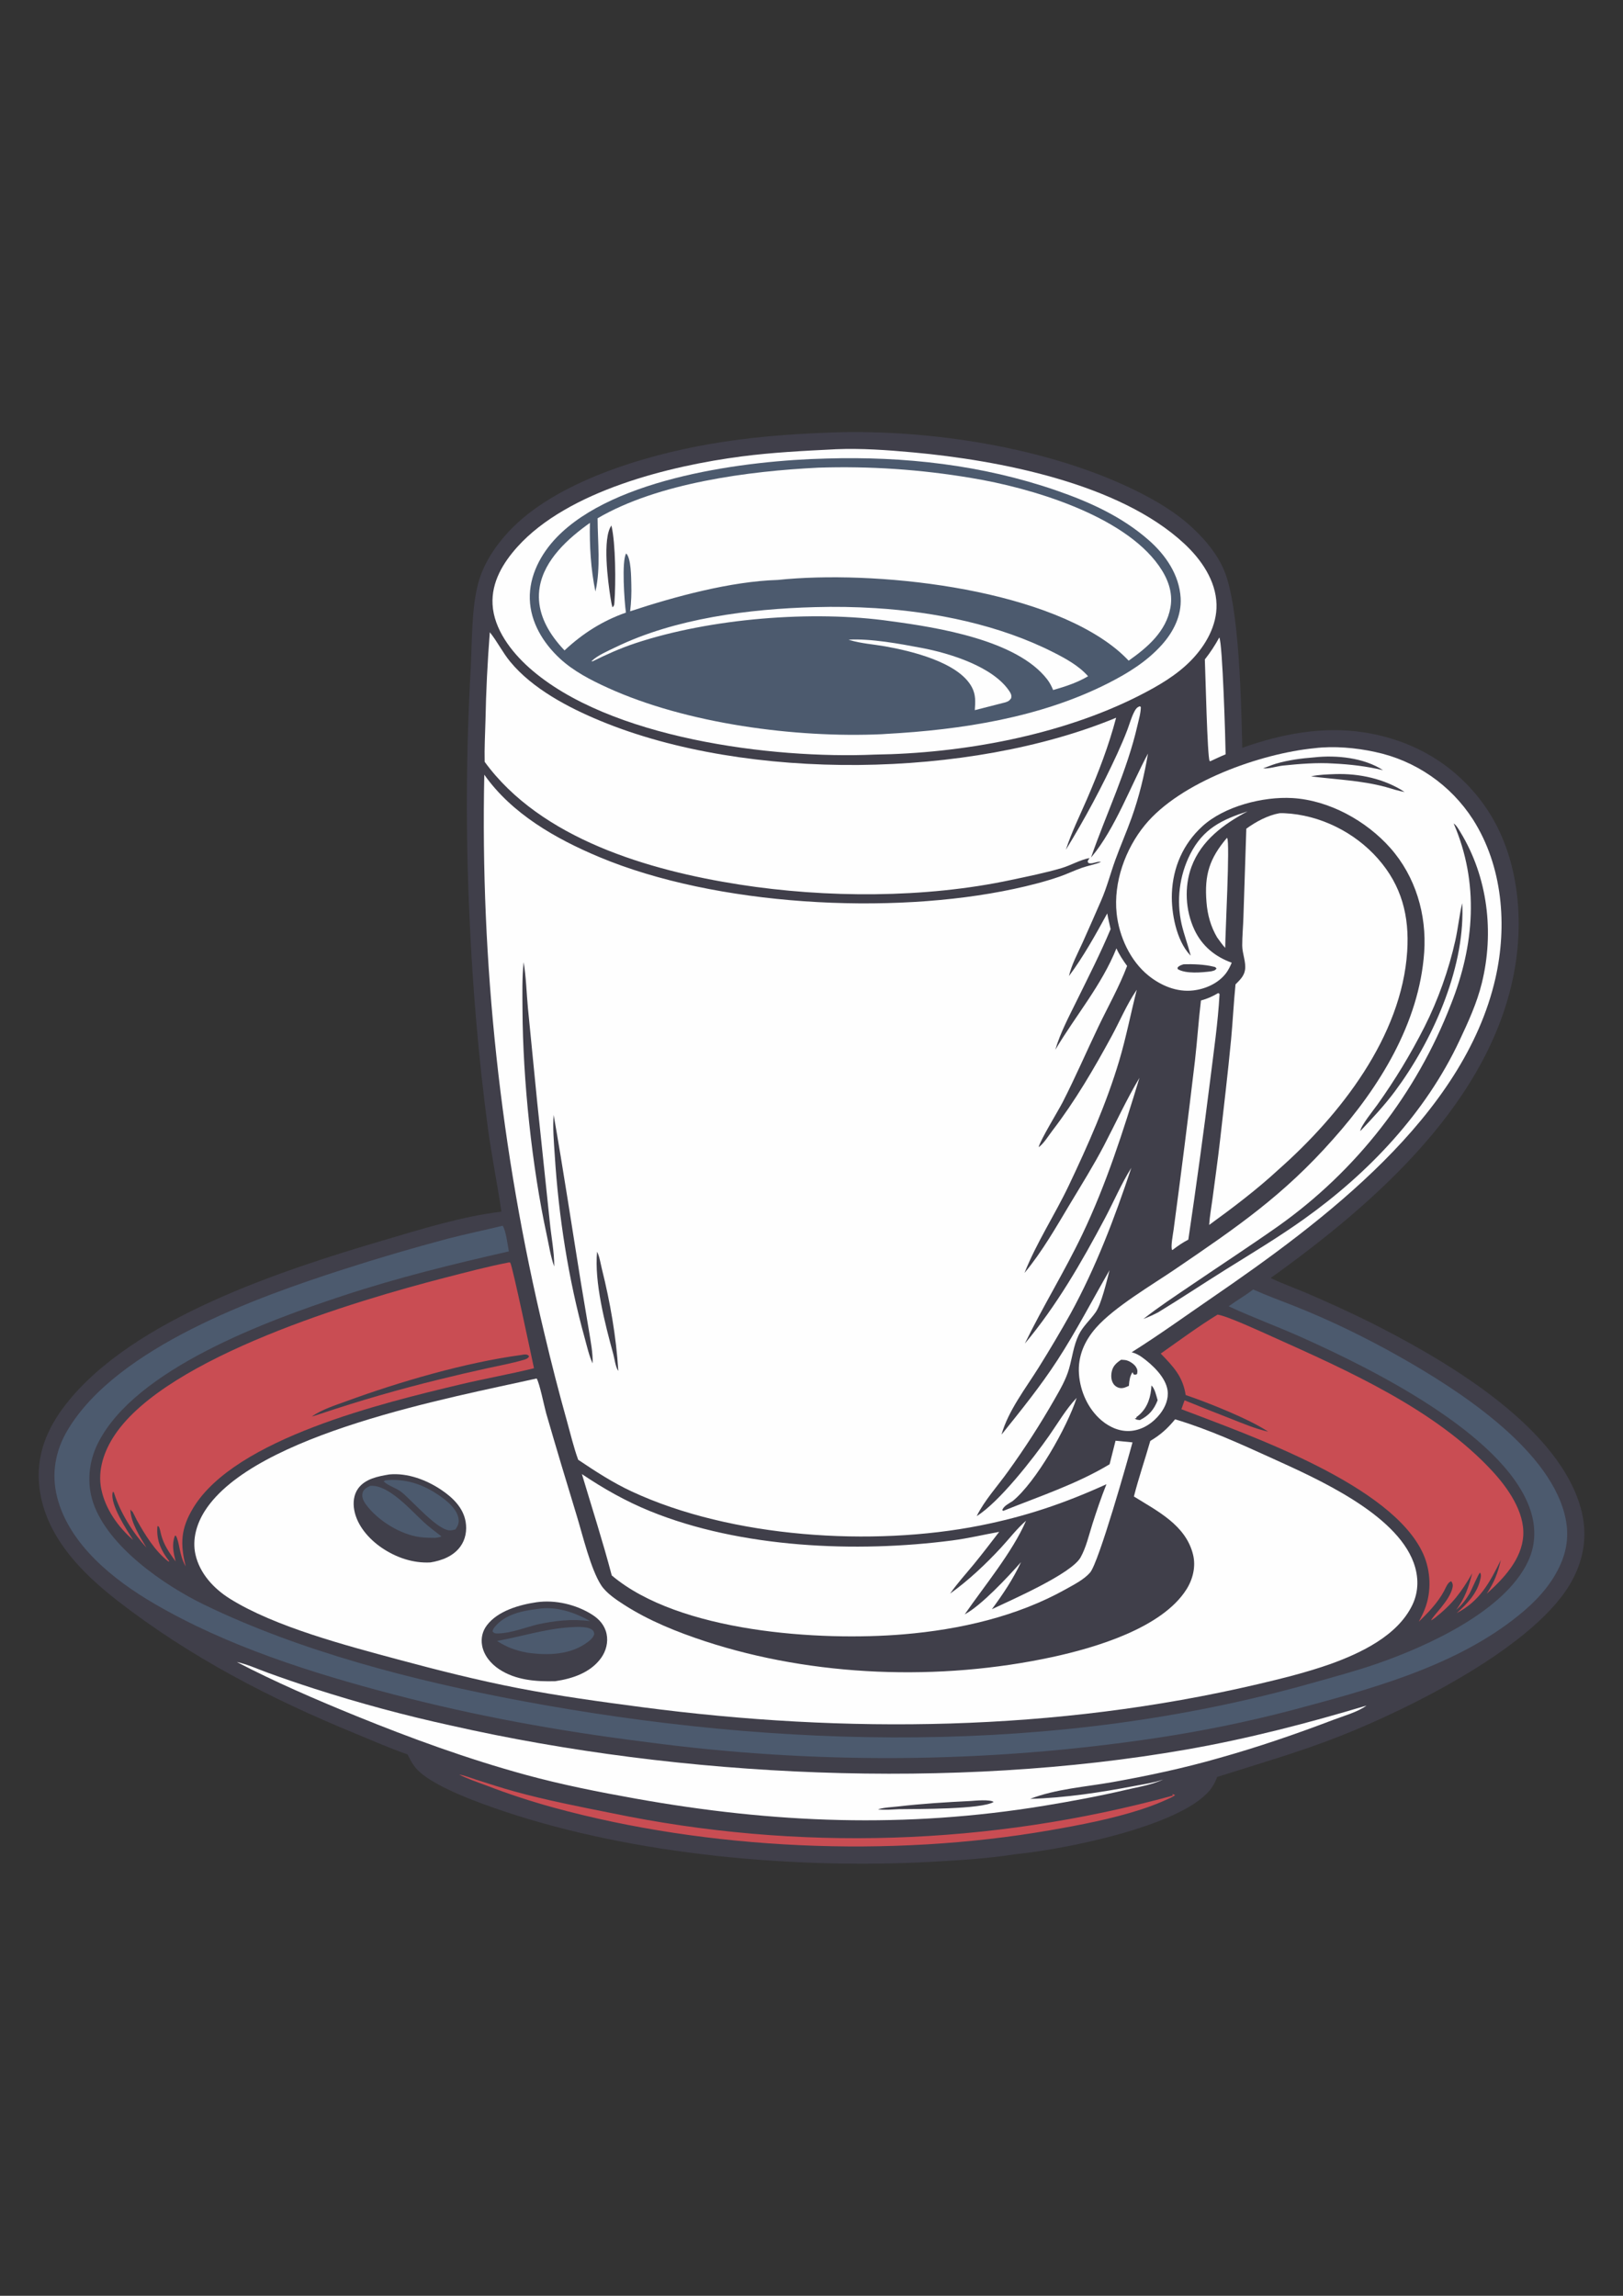 <?xml version="1.0" encoding="utf-8"?>
<!-- Generator: Adobe Illustrator 27.0.0, SVG Export Plug-In . SVG Version: 6.00 Build 0)  -->
<svg version="1.1" id="Слой_1" xmlns="http://www.w3.org/2000/svg" xmlns:xlink="http://www.w3.org/1999/xlink" x="0px" y="0px"
	 viewBox="0 0 595.28 841.89" style="enable-background:new 0 0 595.28 841.89;" xml:space="preserve">
<rect x="0" y="0" width="595.28" height="841.89" fill="#333333" stroke="none"/>
<style type="text/css">
	.st0{fill:#403F4A;}
	.st1{fill:#FEFEFE;}
	.st2{fill:#C94D53;}
	.st3{fill:#4C5A6E;}
</style>
<g>
	<path class="st0" d="M303.44,158.67c0.86-0.05,1.72-0.08,2.58-0.11c35.18-1.09,77.91,5.47,109.78,20.98
		c7.79,3.79,15.5,8.26,21.82,14.25c4.7,4.45,8.82,9.38,11.36,15.39c5.65,13.34,6.28,49.36,6.66,65.05
		c14.4-5.11,29.62-8.04,44.89-5.62c17.81,2.82,33.13,11.73,43.69,26.43c12.06,16.78,14.81,39.33,11.51,59.32
		c-8.1,49.1-51.33,86.83-89.69,114.3c4.26,2.05,8.77,3.65,13.12,5.5c7.76,3.31,15.42,6.83,23,10.55
		c26.64,13.4,67.41,36.74,77.09,66.52c3.13,9.64,2.32,18.85-2.36,27.84c-12.67,24.34-60.38,47.7-85.34,57.55
		c-14.71,5.81-30.05,10.22-45.12,15c-0.66,1.8-1.54,3.49-2.77,4.96c-11.17,13.37-54.19,21.72-70.88,23.33
		c-9.98,1.58-20.42,2.23-30.5,2.8c-50.31,2.8-109.36-2.41-157.21-18.41c-8.5-2.84-24.94-8.66-31.4-14.73
		c-1.96-1.84-3.02-3.85-4.2-6.21c-6.53-2.27-12.96-5.12-19.35-7.74c-31.09-12.77-60.28-27.88-86.91-48.53
		c-13.44-10.42-26.59-23.82-28.74-41.47c-1.44-11.86,2.72-21.84,9.98-31.03c24.51-31.04,78.92-48.78,116.04-59.72
		c13.82-4.07,29.11-8.87,43.42-10.54c-1.51-10.3-3.6-20.5-4.99-30.84c-3.35-24.99-5.62-51.8-6.71-77.03
		c-1.44-30.68-1.28-61.41,0.48-92.08c0.46-9.51,0.27-21.59,2.75-30.66c1.91-7,6.15-13.39,11.04-18.67
		c16.98-18.34,49.87-28.07,73.86-32.22C274.6,160.37,288.96,159.18,303.44,158.67z"/>
	<path class="st1" d="M450.01,307.25c0.03,0.03,0.07,0.06,0.1,0.1c1.07,1.57-0.73,35.14-0.73,40.25c-1.1-1.2-2.02-2.54-2.98-3.86
		c-2.36-4.02-3.53-8.32-3.89-12.95C441.71,320.79,443.59,314.84,450.01,307.25z"/>
	<path class="st1" d="M447.21,233.77c1.2,1.97,2.26,37.75,2.32,42.85c-1.9,0.78-3.76,1.68-5.63,2.54l-0.24-0.11
		c-0.84-1.38-1.54-32.4-1.75-37.23C443.9,239.3,445.67,236.6,447.21,233.77z"/>
	<path class="st1" d="M446.72,364.21c0.44,0.04,0.23-0.04,0.58,0.34c-0.56,10.43-2.14,21-3.41,31.38
		c-2.46,19.58-5.14,39.14-8.04,58.66c-2.07,1.05-3.96,2.37-5.79,3.78l-0.15,0.01c-0.64-0.95,0.37-6.07,0.55-7.5
		c2.77-20.65,5.38-41.31,7.83-62c0.84-7.32,1.31-14.67,2.19-21.99C442.77,366.26,444.69,365.44,446.72,364.21z"/>
	<path class="st2" d="M168.4,650.73c2.1,0.36,4.34,1.29,6.38,1.94c4.62,1.46,9.21,2.97,13.88,4.26c11.77,3.25,23.73,5.57,35.69,7.96
		c68.16,14.15,138.69,11.94,205.84-6.43l-0.19-0.56l1.02,0.36c-0.51,0.43-1.13,0.71-1.71,1.03c-3.51,1.65-7.13,3.08-10.82,4.27
		c-10.85,3.5-22.25,5.68-33.46,7.63c-58.28,10.13-125.28,7.24-182.34-8.43c-8.19-2.26-16.26-4.91-24.18-7.96
		C175.12,653.54,171.6,652.38,168.4,650.73z"/>
	<path class="st1" d="M86.85,609.47c3.83,0.82,7.7,2.61,11.4,3.95c5.61,2.04,11.27,3.98,16.95,5.81
		c16.56,5.33,33.37,9.86,50.36,13.57c84.55,19.11,184.11,23.71,269.59,8.77c22.4-3.92,44.29-9.59,66.05-16.12
		c-3.14,2.35-8.45,3.82-12.13,5.22c-13.88,5.28-27.6,9.99-41.89,14c-12.79,3.68-26,6.51-39.09,8.84c-9.9,1.76-20.88,2.51-30.25,6.15
		c12.75-0.34,26.01-2.38,38.53-4.78c3.27-0.62,6.79-1.13,9.94-2.2l0.35-0.12c-1.22,0.56-2.45,1.01-3.73,1.41
		c-3.31,1.04-6.69,1.62-10.06,2.41c-9.93,2.32-19.78,4.14-29.84,5.8c-51,8.37-99.2,6.46-149.88-2.61
		c-13.53-2.42-27.1-5.1-40.36-8.73c-21.2-5.8-42.15-13.42-62.49-21.71C115.63,623.15,100.89,616.79,86.85,609.47z"/>
	<path class="st0" d="M356.06,660.44c1.65-0.13,7.13-0.64,8.38,0.36c-4.55,2.74-27.75,2.55-34.69,2.65
		c-2.55,0.1-5.21,0.36-7.74,0.06c2.27-0.73,5-0.79,7.36-1.06C338.25,661.42,347.13,660.87,356.06,660.44z"/>
	<path class="st2" d="M446.57,482.09c3.3,0.37,16.35,6.41,20.14,8.11c27.64,12.41,59.82,26.68,80.67,49.3
		c5.61,6.08,11.83,14.86,11.32,23.58c-0.51,8.75-7.25,15.83-13.4,21.35c2.72-4.16,4.05-7.47,5.16-12.34
		c-4.07,8.28-7.72,15.07-16.16,19.43c3.86-3.45,7.49-7.18,8.65-12.37c0.21-0.91,0.4-1.65-0.1-2.46c-0.6,0.36-3.12,6.4-3.77,7.52
		c-1.25,2.17-2.79,4.21-4.67,5.85c-0.1,0.09-0.21,0.18-0.32,0.27c3.16-4.04,4.61-8.48,5.89-13.38c-4.11,7.08-7.3,11.31-13.75,16.4
		c-0.43,0.31-0.87,0.59-1.3,0.88c0.34-1.49,6.82-7.19,7.84-12.12c0.19-0.94,0.06-1.45-0.47-2.24c-1.28,0.27-2.04,2.42-2.62,3.51
		c-2.27,4.27-5.81,7.96-9.28,11.29c0.81-1.5,1.58-3.06,2.2-4.64c2.49-6.36,2.19-13.91-0.56-20.11
		c-11.27-25.36-63.67-43.55-88.73-53.15l1.17-3.26c5.61,2.29,11.25,4.54,16.9,6.73c4.51,1.76,9,3.7,13.74,4.76
		c-6.75-4.57-22.21-10.72-30.24-13.43c-1.04-6.83-4.55-10.44-9.15-15.2C432.59,491.54,439.42,486.48,446.57,482.09z"/>
	<path class="st2" d="M186.74,462.93l0.4,0.08c0.88,1.37,7.82,34.66,8.72,38.74c-9.01,2.22-18.18,3.82-27.21,5.98
		c-27.82,6.66-82.32,19.68-97.76,45.2c-4.57,7.55-4.88,13.11-2.77,21.49c-2.5-4.26-2.17-8.85-3.65-11.31l-0.38,0.16
		c-1.14,3.36-0.45,6,0.32,9.33c-2.32-3.21-4.28-5.96-5.32-9.83c-0.23-0.87-0.43-2.41-0.96-3.07c-0.05-0.06-0.12-0.11-0.18-0.17
		l0.04-0.36l0.4,0.54l-0.63-0.04c-0.01,0.1-0.03,0.2-0.04,0.3c-0.39,4.94,1.43,8.81,4.39,12.57l-0.37,0.07
		c-4.95-3.86-8.58-9.87-11.62-15.26c-0.5-1.05-1.02-2.09-1.57-3.11l-0.48-0.14l0.16-0.25l-0.42-0.19c0.16,4.6,3.56,10.04,5.89,13.83
		c-5.01-5.47-9.51-12.68-11.8-19.78c-0.18-0.55-0.01-0.31-0.48-0.69c-0.03,0.09-0.07,0.18-0.09,0.28
		c-1.04,4.4,5.19,13.82,7.49,17.41c-5.54-4.76-10.17-11.34-11.66-18.58c-1.46-7.05,1.07-14.19,4.99-20.01
		c19.29-28.65,88.43-49.17,120.97-57.55C170.94,466.57,178.81,464.45,186.74,462.93z"/>
	<path class="st0" d="M190.96,496.92c0.56-0.09,1.25-0.25,1.82-0.22c0.72,0.05,0.84,0.16,1.29,0.68c-0.49,0.85-1.11,1.04-2.03,1.31
		c-4.34,1.27-8.88,2.08-13.3,3.06c-5.84,1.27-11.66,2.63-17.47,4.07c-14.75,3.6-29.35,7.82-43.75,12.65c-1.04,0.37-2.09,0.68-3.15,1
		c3.47-2.55,8.86-4.23,12.92-5.72C146.52,506.71,170.68,499.66,190.96,496.92z"/>
	<path class="st1" d="M469.3,298.21c0.58-0.03,1.17-0.03,1.75,0c13.01,0.58,25.81,6.96,34.38,16.71c8.66,9.84,11.54,21,10.7,33.95
		c-2.01,31.27-24.61,60.06-47.18,80c-7.89,7.31-16.77,14.02-25.46,20.33c0.21-3.18,0.8-6.39,1.22-9.55
		c0.93-7.1,1.95-14.21,2.76-21.33c1.4-12.33,2.88-24.71,4.06-37.07c0.64-6.75,0.95-13.53,1.63-20.27c1.54-1.56,3.12-3,3.48-5.26
		c0.47-2.86-1.02-6.05-1.02-8.98c-0.01-3.46,0.34-6.95,0.44-10.41l1.06-32.44C460.61,301.34,465.01,298.97,469.3,298.21z"/>
	<path class="st3" d="M184.35,449.49c1.17,1.48,1.88,7.28,2.29,9.41c-20.35,4.61-40.74,9.63-60.57,16.16
		c-27.74,9.14-76.62,26.9-90.2,54.28c-3.35,6.75-4.11,14.62-1.67,21.79c5.45,16.01,25.86,30.13,40.65,37.31
		c35.31,17.15,77.22,27.94,115.76,35.17c95.44,17.89,196.45,20.2,290.53-6.4c8.01-2.26,16.12-4.41,23.98-7.14
		c18.32-6.36,46.62-19.14,55.28-37.38c3.06-6.45,3-13.32,0.55-19.96c-10.07-27.24-58.31-51.01-83.43-62.27
		c-8.88-3.98-18.06-7.33-26.88-11.43c2.95-2.15,6.11-3.92,9.01-6.17c4.89,2.21,10.01,4.06,15,6.04
		c13.31,5.26,26.64,11.78,39.09,18.84c20.94,11.87,53.44,32.79,60,57.09c2.22,8.22,0.94,15.31-3.33,22.65
		c-3.92,6.73-9.52,11.96-15.65,16.65c-23.07,17.67-53.6,25.7-81.33,33.12c-16.09,4.19-32.39,7.53-48.83,10.01
		c-62.46,9.42-125.94,9.9-188.53,1.43c-31.12-3.91-61.47-9.39-91.82-17.35c-29.94-7.85-60.89-17.63-87.73-33.3
		c-14.85-8.67-31.09-21.57-35.55-38.95c-2.23-8.72-0.67-17.2,3.94-24.86c18.21-30.25,69.11-48.49,101.19-58.79
		c12.57-4.05,25.25-7.77,38.01-11.17C170.82,452.53,177.62,451.14,184.35,449.49z"/>
	<path class="st1" d="M482.14,274.37c7.07-0.88,15.27-0.15,22.17,1.37c14.82,3.12,27.78,12.06,35.97,24.81
		c10.87,17.08,12.62,38.87,8.2,58.25c-11.55,50.65-63.25,89.17-103.92,117.07c-9.78,6.71-19.44,13.7-29.48,20.01
		c1.45,0.39,2.62,0.99,3.84,1.87c3.77,2.73,8.64,7.29,9.32,12.12c0.43,3.08-0.81,6.06-2.65,8.48c-2.55,3.34-6.28,5.88-10.52,6.35
		c-4.05,0.45-7.95-1.21-11.01-3.78c-4.97-4.19-7.87-10.66-8.32-17.08c-0.45-6.51,2.03-12.14,6.29-16.97
		c6.69-7.59,20.53-15.68,29.08-21.5c22.4-15.24,39.64-27,57.85-47.63c16.9-18.94,31.59-42.52,33.4-68.52
		c0.96-13.83-3.16-27.8-12.42-38.26c-8.85-9.99-22.46-17.51-35.91-18.3c-10.72-0.62-24.93,2.97-33.01,10.33
		c-7.08,6.45-10.83,15.1-11.2,24.63c-0.27,7.08,1.63,17.21,6.62,22.54c0.09,0.1,0.18,0.19,0.28,0.29
		c-0.99-3.87-2.42-7.64-3.33-11.53c-1.96-8.67-0.85-17.74,3.14-25.68c4.73-9.34,11.55-12.63,21.05-15.71
		c-8.76,4.68-16.96,10.64-20.56,20.31c-2.71,7.3-2.24,16.05,1.05,23.08c2.8,5.98,7.57,9.9,13.7,12.11
		c-0.56,1.33-1.22,2.69-2.09,3.85c-2.82,3.7-7.48,5.79-12.02,6.32c-5.99,0.7-11.79-1.72-16.4-5.42c-6.72-5.4-10.79-14.35-11.7-22.8
		c-1.22-11.38,3.17-23.62,10.34-32.39C432.85,286.76,462.25,276.33,482.14,274.37z"/>
	<path class="st0" d="M422.33,508.06c1.26,1.18,1.78,3.79,2.26,5.42c-1.34,3.47-3.19,5.61-6.5,7.28c-0.82-0.1-1.23-0.06-1.89-0.58
		l0.7-0.2l-0.2-0.22c0.46-0.35,0.92-0.7,1.34-1.09C421.07,515.83,422.13,512.05,422.33,508.06z"/>
	<path class="st0" d="M434.12,353.61c3.3-0.11,7.7,0.05,10.88,0.85c0.66,0.16,0.84,0.13,1.18,0.73c-0.62,0.8-1.01,0.75-1.97,1.01
		c-3.3,0.42-9.34,1-12.26-0.83l-0.05-0.53C432.51,354.07,433.24,353.91,434.12,353.61z"/>
	<path class="st0" d="M489.78,283.87c8.72-0.28,18.05,1.71,25.4,6.56c-2.36-0.41-4.67-1.18-6.97-1.84
		c-8.96-2.42-18.2-2.72-27.35-3.89C483.8,284.05,486.79,283.99,489.78,283.87z"/>
	<path class="st0" d="M411.18,498.64c0.52,0.02,1.04,0.03,1.56,0.11c1.35,0.2,3.12,1.34,3.87,2.48c0.62,0.95,0.66,1.56,0.44,2.65
		c-0.63,0.29-0.62,0.29-1.29,0.1l-0.36-0.78c-0.94,1.3-1.19,2.99-1.31,4.55c-0.01,0.14-0.02,0.29-0.02,0.43c-1,0.48-2.1,1-3.24,0.83
		c-1-0.15-1.89-0.72-2.46-1.56c-0.87-1.32-0.92-3.01-0.6-4.51C408.21,500.89,409.5,499.77,411.18,498.64z"/>
	<path class="st0" d="M482.05,277.73c8.14-0.9,18.24,0.14,25.21,4.7c-6.08-1.44-12-2.14-18.23-2.44c-6.04-0.4-12.48,0.14-18.5,0.76
		c-2.12,0.22-5.24,1.26-7.26,0.98c1.61-0.5,3.14-1.21,4.76-1.69C472.51,278.72,477.41,278.08,482.05,277.73z"/>
	<path class="st0" d="M536.27,331.22c0.06,0.55,0.08,1.09,0.1,1.63c0.62,23.03-11.24,49.23-24.76,67.37
		c-3.83,5.14-8.29,9.9-12.69,14.56c0.11-1.87,5-7.89,6.23-9.62c6.55-9.19,12.19-18.49,17.3-28.56c4.96-9.79,8.97-21.05,11.34-31.77
		c0.98-4.42,1.44-8.93,2.42-13.33L536.27,331.22z"/>
	<path class="st0" d="M533.18,301.98c1.03,0.66,1.85,2.18,2.49,3.23c10.03,16.47,12.41,36.69,7.84,55.26
		c-1.81,7.38-4.98,14.26-8.2,21.11c-12.47,26.57-33.3,48.54-57.04,65.47c-9.23,6.59-19.03,12.47-28.65,18.47
		c-8.28,5.17-16.4,10.59-24.75,15.67c-1.79,0.97-3.6,1.74-5.5,2.49c5.57-4.4,11.51-8.29,17.38-12.28
		c10.7-7.28,21.58-14.38,32.16-21.82c28.58-20.3,50.58-48.54,63.24-81.23C540.8,346.64,542.6,323.84,533.18,301.98z"/>
	<path class="st1" d="M306.04,164.77c0.13-0.01,0.25-0.02,0.38-0.03c9.5-0.4,19.15,0.3,28.6,1.17c31.32,2.88,75.45,11.29,99.28,33.4
		c6.24,5.79,11.66,13.54,11.89,22.34c0.2,7.75-4,15.04-9.26,20.46c-5.36,5.52-12.14,9.43-18.94,12.9
		c-28.73,14.66-65.16,21.29-97.24,21.71c-37.47,1.64-97.5-5.88-126.65-31.85c-6.53-5.82-12.97-14.16-13.44-23.25
		c-0.43-8.15,3.84-15.23,9.12-21.09c18.54-20.57,55.85-29.71,82.19-33.15C283.27,165.91,294.67,165.33,306.04,164.77z"/>
	<path class="st3" d="M303.04,168.15c28.61-0.86,57.17,2.32,84.29,11.67c12.28,4.24,24.12,9.59,33.98,18.24
		c6.21,5.44,11.23,12.74,11.72,21.21c0.37,6.53-2.65,12.47-6.93,17.23c-5.5,6.11-12.32,10.31-19.58,14.01
		c-24.84,12.64-53.88,17.11-81.44,18.62c-0.54,0.05-1.09,0.09-1.63,0.11c-31.6,1.44-71.6-3.83-100.55-17.02
		c-6.2-2.82-12.56-6.09-17.58-10.76c-6.11-5.68-10.75-13.26-11-21.77c-0.25-8.54,4.03-16.57,9.83-22.6
		C225.4,175.02,274.02,168.84,303.04,168.15z"/>
	<path class="st1" d="M311.24,234.57c8.25-0.45,18.73,1.51,26.84,3.04c10.17,1.92,26.31,6.85,32.24,16.02
		c0.54,0.84,0.76,1.42,0.54,2.43c-0.75,1-0.9,1.05-2.01,1.47l-11.31,2.89c0.2-3.03,0.41-5.58-1.06-8.38
		c-4.83-9.19-22.35-13.34-31.87-15.02c-4.16-0.74-8.85-1.05-12.87-2.28C311.58,234.68,311.41,234.62,311.24,234.57z"/>
	<path class="st1" d="M298.9,222.64c7.39-0.21,14.78-0.09,22.15,0.37c22,1.36,45.49,6.15,65.27,16.18c4.57,2.32,9.32,4.9,12.76,8.79
		c-4.04,2.39-8.34,3.78-12.82,5.06c-0.57-1.4-1.24-2.71-2.17-3.91c-11.07-14.39-40.17-19.04-57.36-21.33
		c-28.63-4.14-66.36-1.03-93.8,8.11c-5.46,1.82-10.51,4.1-15.64,6.64l-0.31-0.27l-0.13,0.36c0.1-0.12,0.18-0.24,0.29-0.35
		c2.16-2.03,5.9-3.61,8.59-4.92C247.59,226.74,274.87,223.28,298.9,222.64z"/>
	<path class="st1" d="M300.1,171.5c18.81-0.62,37.64,0.65,56.19,3.79c21.7,3.55,55.58,13.57,68.73,32.12
		c3.21,4.53,5.28,9.69,4.28,15.34c-1.57,8.8-8.4,14.65-15.33,19.52c-1.46-1.52-2.97-2.94-4.6-4.27
		c-28-22.76-89.34-28.97-124.09-25.33c-17.23,0.51-37.83,6.11-54.16,11.5c0.4-3.32,0.54-6.66,0.43-10
		c-0.06-2.33-0.06-9.49-1.87-11.21c-1.75,2.54-0.65,17.93-0.1,21.69c-8.58,3-15.93,7.69-22.52,13.86c-1.41-1.45-2.74-3.05-3.93-4.68
		c-3.97-5.45-6.34-11.77-5.18-18.56c1.71-10.07,10.52-17.92,18.42-23.52c-0.18,8.25,0.32,17.09,2.02,25.16l0.06-0.26
		c1.9-8.53,0.76-17.9,0.73-26.59C241.41,177.04,274.76,172.74,300.1,171.5z"/>
	<path class="st0" d="M224.25,192.71c1.58,6.52,1.62,21.28,1.12,28.01c-0.07,0.91-0.03,1.37-0.73,1.98
		c-0.33-1.11-0.53-2.26-0.71-3.41C223.01,213.46,220.86,197.42,224.25,192.71z"/>
	<path class="st1" d="M196.82,505.5c1.05,1.55,2.81,10.29,3.5,12.75c3.65,12.58,7.4,25.13,11.24,37.66
		c2.14,6.99,5.09,19.51,8.94,25.42c1.87,2.87,5.5,5.29,8.34,7.12c9.1,5.86,19.44,10.02,29.69,13.39
		c40.05,13.15,86.29,14.69,127.4,5.82c15.76-3.4,40.26-10.64,49.21-24.78c2.37-3.73,3.51-8.37,2.46-12.72
		c-2.62-10.86-13.06-16-21.71-21.38c1.74-6.85,4.07-13.57,6.01-20.38c3.73-2.2,6.35-4.57,9.1-7.92c12.3,3.67,24.01,9.04,35.67,14.33
		c16.41,7.45,45.19,20.19,51.81,38.2c1.88,5.12,1.93,10.53-0.44,15.5c-5.39,11.31-18.96,17.7-30.08,21.71
		c-8.73,3.07-17.8,5.32-26.8,7.43c-73.97,17.3-150.79,18.24-225.9,8.36c-15.11-1.99-30.33-4.07-45.29-6.97
		c-14.72-2.86-29.38-6.56-43.86-10.46c-18.9-5.09-45.33-11.99-61.85-22.35c-5.88-3.69-11.04-9.26-12.58-16.22
		c-1.23-5.56,0.46-11.27,3.47-15.97C93.3,525.65,166.11,512.39,196.82,505.5z"/>
	<path class="st0" d="M142.83,540.69c6.7-0.62,13.67,2.03,19.13,5.73c4.12,2.79,7.94,6.48,8.82,11.6c0.55,3.17-0.03,6.56-1.97,9.17
		c-2.6,3.52-6.79,5.1-10.95,5.77c-6.34,0.34-12.54-1.78-17.77-5.32c-4.71-3.18-9.15-8.18-10.17-13.93c-0.48-2.68-0.2-5.58,1.42-7.84
		C133.93,542.26,138.72,541.36,142.83,540.69z"/>
	<path class="st3" d="M141.37,542.84c6.37-0.61,12.16,0.9,17.63,4.22c3.32,2.01,8.28,5.48,9.12,9.5c0.37,1.75-0.09,2.85-1.07,4.3
		c-0.56,0.14-1.14,0.29-1.72,0.34c-4.58,0.43-14.23-11.05-18.11-14.07c-1.96-1.52-4.77-2.23-6.53-3.89L141.37,542.84z"/>
	<path class="st3" d="M135.74,544.89c6.71-0.64,15.06,9.03,19.64,13.24c2.06,1.89,4.31,3.58,6.53,5.26
		c-0.72,0.41-1.47,0.44-2.29,0.56c-1.88,0-3.76-0.04-5.62-0.28c-7.18-0.95-15.52-6.13-19.78-11.96c-0.87-1.19-1.65-2.75-1.23-4.26
		C133.39,546.02,134.52,545.52,135.74,544.89z"/>
	<path class="st0" d="M196.83,587.55c6.83-0.96,14.41,0.83,20.24,4.48c2.69,1.68,4.74,3.97,5.41,7.15c0.64,3.07-0.19,6.25-1.99,8.78
		c-3.87,5.42-10.55,7.63-16.84,8.55c-7.07,0.19-14.49-0.37-20.57-4.38c-3.03-2.01-5.61-5.06-6.26-8.72
		c-0.47-2.65,0.12-5.23,1.74-7.38C182.58,590.7,190.56,588.46,196.83,587.55z"/>
	<path class="st3" d="M197.29,590c6.55-1.11,13.54,1.29,19.15,4.46c-6.83-0.83-12.81-0.18-19.49,1.28
		c-4.44,1.15-9.72,3.19-14.28,3.26c-0.95,0.02-1.35,0-2.01-0.67c0.1-0.76,0.37-1.19,0.86-1.78C185.37,591.9,191.61,590.7,197.29,590
		z"/>
	<path class="st3" d="M208.86,596.75c2.21-0.13,6.21-0.46,8.14,0.78c0.73,0.47,0.81,0.84,0.97,1.66c-0.35,1.23-1.17,2.02-2.16,2.79
		c-6.41,4.94-14.69,5.13-22.35,4.09c-4.3-0.83-7.48-1.92-11.15-4.32C191.21,600.15,199.78,597.36,208.86,596.75z"/>
	<path class="st1" d="M179.65,231.85c2.73,3.37,4.68,7.41,7.5,10.82c8.19,9.93,21.38,16.85,33.17,21.72
		c53.96,22.31,135.27,21.11,189.05-1.19c-2.73,10.34-6.43,19.95-10.66,29.75c-2.64,6.11-5.73,12.33-7.77,18.66
		c6.97-11.34,13.26-23.09,18.83-35.18c1.31-2.9,2.61-5.84,3.73-8.82c0.81-2.17,1.44-4.48,2.5-6.55c0.52-1.01,0.96-1.69,2.06-2.06
		l0.37,0.26c-0.01,2.21-0.73,4.55-1.22,6.69c-3.82,16.75-11.43,32.33-17.04,48.5l0.31-0.37c8.47-10.13,14.29-26.04,20.58-37.75
		c-1.37,8.06-3.24,15.79-5.99,23.5c-1.87,5.23-4.11,10.32-6,15.54c-1.81,5-3.06,9.98-5.2,14.88c-2.23,5.14-4.49,10.26-6.78,15.37
		c-1.77,3.93-4.07,8.12-5.02,12.32c5.35-7.19,9.74-15.14,14.04-22.98c0.34,1.92,0.82,3.84,1.24,5.75
		c-3.75,8.94-8.13,17.53-12.41,26.23c-2.86,5.84-6.05,11.78-7.88,18.03c7.33-12.36,17.05-23.75,22.42-37.2
		c1.04,2.33,2.42,4.39,3.92,6.45c-2.86,7.6-7.02,14.94-10.53,22.27c-4.42,9.23-8.44,18.58-13.11,27.7
		c-1.62,3.17-8.19,13.82-8.81,16.5c1.89-1.31,3.67-4.3,5.09-6.14c8.3-10.8,15.24-22.7,21.73-34.65c2.96-5.46,5.48-11.5,8.96-16.63
		c0.07-0.11,0.15-0.21,0.22-0.32c-2.22,8.67-3.87,17.35-6.43,25.96c-4.69,15.75-11.43,30.91-18.47,45.74
		c-5.13,10.81-11.87,21.02-16.28,32.14c6.46-7.75,11.64-16.88,16.81-25.51c4.22-7.02,8.57-13.98,12.36-21.24
		c4.29-8.23,8.24-16.84,12.99-24.79c-5.93,19.49-12.19,39.09-21,57.49c-6.51,13.61-14.46,26.41-21.04,39.96
		c11.67-13.91,20.86-29.91,29.35-45.9c3.23-6.09,6.06-12.76,9.72-18.57c-6.14,18.42-12.99,36.5-22.34,53.56
		c-3.7,6.6-7.55,13.11-11.56,19.53c-4.76,7.64-11.32,16.07-13.72,24.76c7.13-8.86,14.33-17.78,20.53-27.34
		c6.91-10.65,12.75-21.97,19.09-32.95c-0.97,3.8-3,12.4-5.07,15.38c-2,2.88-4.71,5.16-6.25,8.37c-1.9,3.95-2.34,8.21-3.53,12.37
		c-1.11,3.9-3.27,7.64-5.28,11.14c-5.22,9.14-10.93,18-17.09,26.53c-3.79,5.32-8.61,10.55-11.51,16.39
		c8.32-5.16,20.72-21.15,26.5-29.39c3.25-4.63,6.26-9.86,10.16-13.96c-3.5,10.81-14.88,30.84-23.48,37.85
		c-1.32,0.85-3.3,1.79-3.81,3.32l0.41,0.25c13.12-5.29,26.79-9.75,38.97-17.08l2.18-8.64l6.22,0.61
		c-1.66,6.16-12.36,44.05-15.56,47.74c-2.2,2.55-5.89,4.41-8.82,6.06c-18.03,10.1-39.04,14.85-59.49,16.58
		c-30.86,2.61-82.43-0.71-107.13-21.59c-3.28-12.46-7.26-24.8-10.95-37.16c7.96,5.35,16.08,9.95,24.98,13.58
		c33.26,13.56,75.73,15.35,110.96,10.74c5.78-0.75,11.39-2.11,17.11-3.13c-3.06,3.96-6.1,7.98-9.28,11.85
		c-2.93,3.57-6.07,7-8.72,10.79c6.72-4.82,13.1-10.82,18.71-16.89c3-3.25,5.79-6.94,9.14-9.83c-4.94,11.47-15.34,23.97-22.49,34.33
		c6.12-3.27,15.79-13.66,20.65-19.15c-2.93,6.26-6.6,11.72-10.69,17.27c6.94-3.32,29.15-12.94,32.54-19.02
		c2.03-3.64,3.05-8.17,4.31-12.14c1.58-4.95,3.24-9.85,5.17-14.68c-15.53,7.06-29.71,11.85-46.48,15.17
		c-39.29,7.77-90.98,4.54-127.62-12.51c-6.96-3.24-13.29-7.36-19.65-11.63c-1.65-4.52-2.79-9.4-4.09-14.04
		c-2.99-10.68-5.73-21.33-8.28-32.12c-16.12-67.12-23.54-136.04-22.07-205.06c10.1,14.33,26.24,23.52,42.11,30.17
		c42.87,17.98,106.93,21.42,152.14,11.72c5.59-1.2,11.39-2.66,16.78-4.53c2.72-0.94,5.31-2.21,8.03-3.17
		c2.35-0.83,4.85-1.25,7.14-2.18c-1.37-0.36-2.79,0.69-4.22,0.47c-0.48-0.08-0.36-0.12-0.69-0.58c0.13-0.44,0.22-0.68,0.51-1.05
		c0.08-0.1,0.17-0.2,0.25-0.29c-3.36,0.57-6.92,2.68-10.25,3.67c-6.01,1.78-12.51,3.07-18.64,4.38
		c-31.54,6.74-67.87,6.63-99.62,1.67c-33.08-5.17-72.76-16.7-93.4-45c-0.12-4.98,0.15-10,0.29-14.98
		C178.26,253.54,178.81,242.69,179.65,231.85z"/>
	<path class="st0" d="M219,459.03c0.9,1.72,1.26,4.31,1.74,6.22c3.04,12.22,5.27,24.85,6.04,37.43c-0.05-0.06-0.12-0.12-0.16-0.18
		c-0.91-1.49-1.24-4.33-1.72-6.07C221.92,485.52,217.93,470.23,219,459.03z"/>
	<path class="st0" d="M203.07,408.86c3.58,20.4,6.66,40.86,9.96,61.3l3.03,18.11c0.6,3.78,1.43,7.87,1.3,11.7
		c-1.3-2.78-2.05-6.21-2.87-9.18c-6.02-21.64-9.61-44.78-11.02-67.19C203.16,418.78,202.68,413.68,203.07,408.86z"/>
	<path class="st0" d="M192.05,352.84c0.93,5.49,1.07,11.37,1.59,16.92l3.4,34.49l4.59,43.66c0.52,5.45,1.68,11.06,1.65,16.53
		c-1.32-3.59-1.93-7.78-2.74-11.53c-5.46-25.17-8.76-56.83-8.9-82.57C191.6,364.56,191.46,358.59,192.05,352.84z"/>
</g>
</svg>
